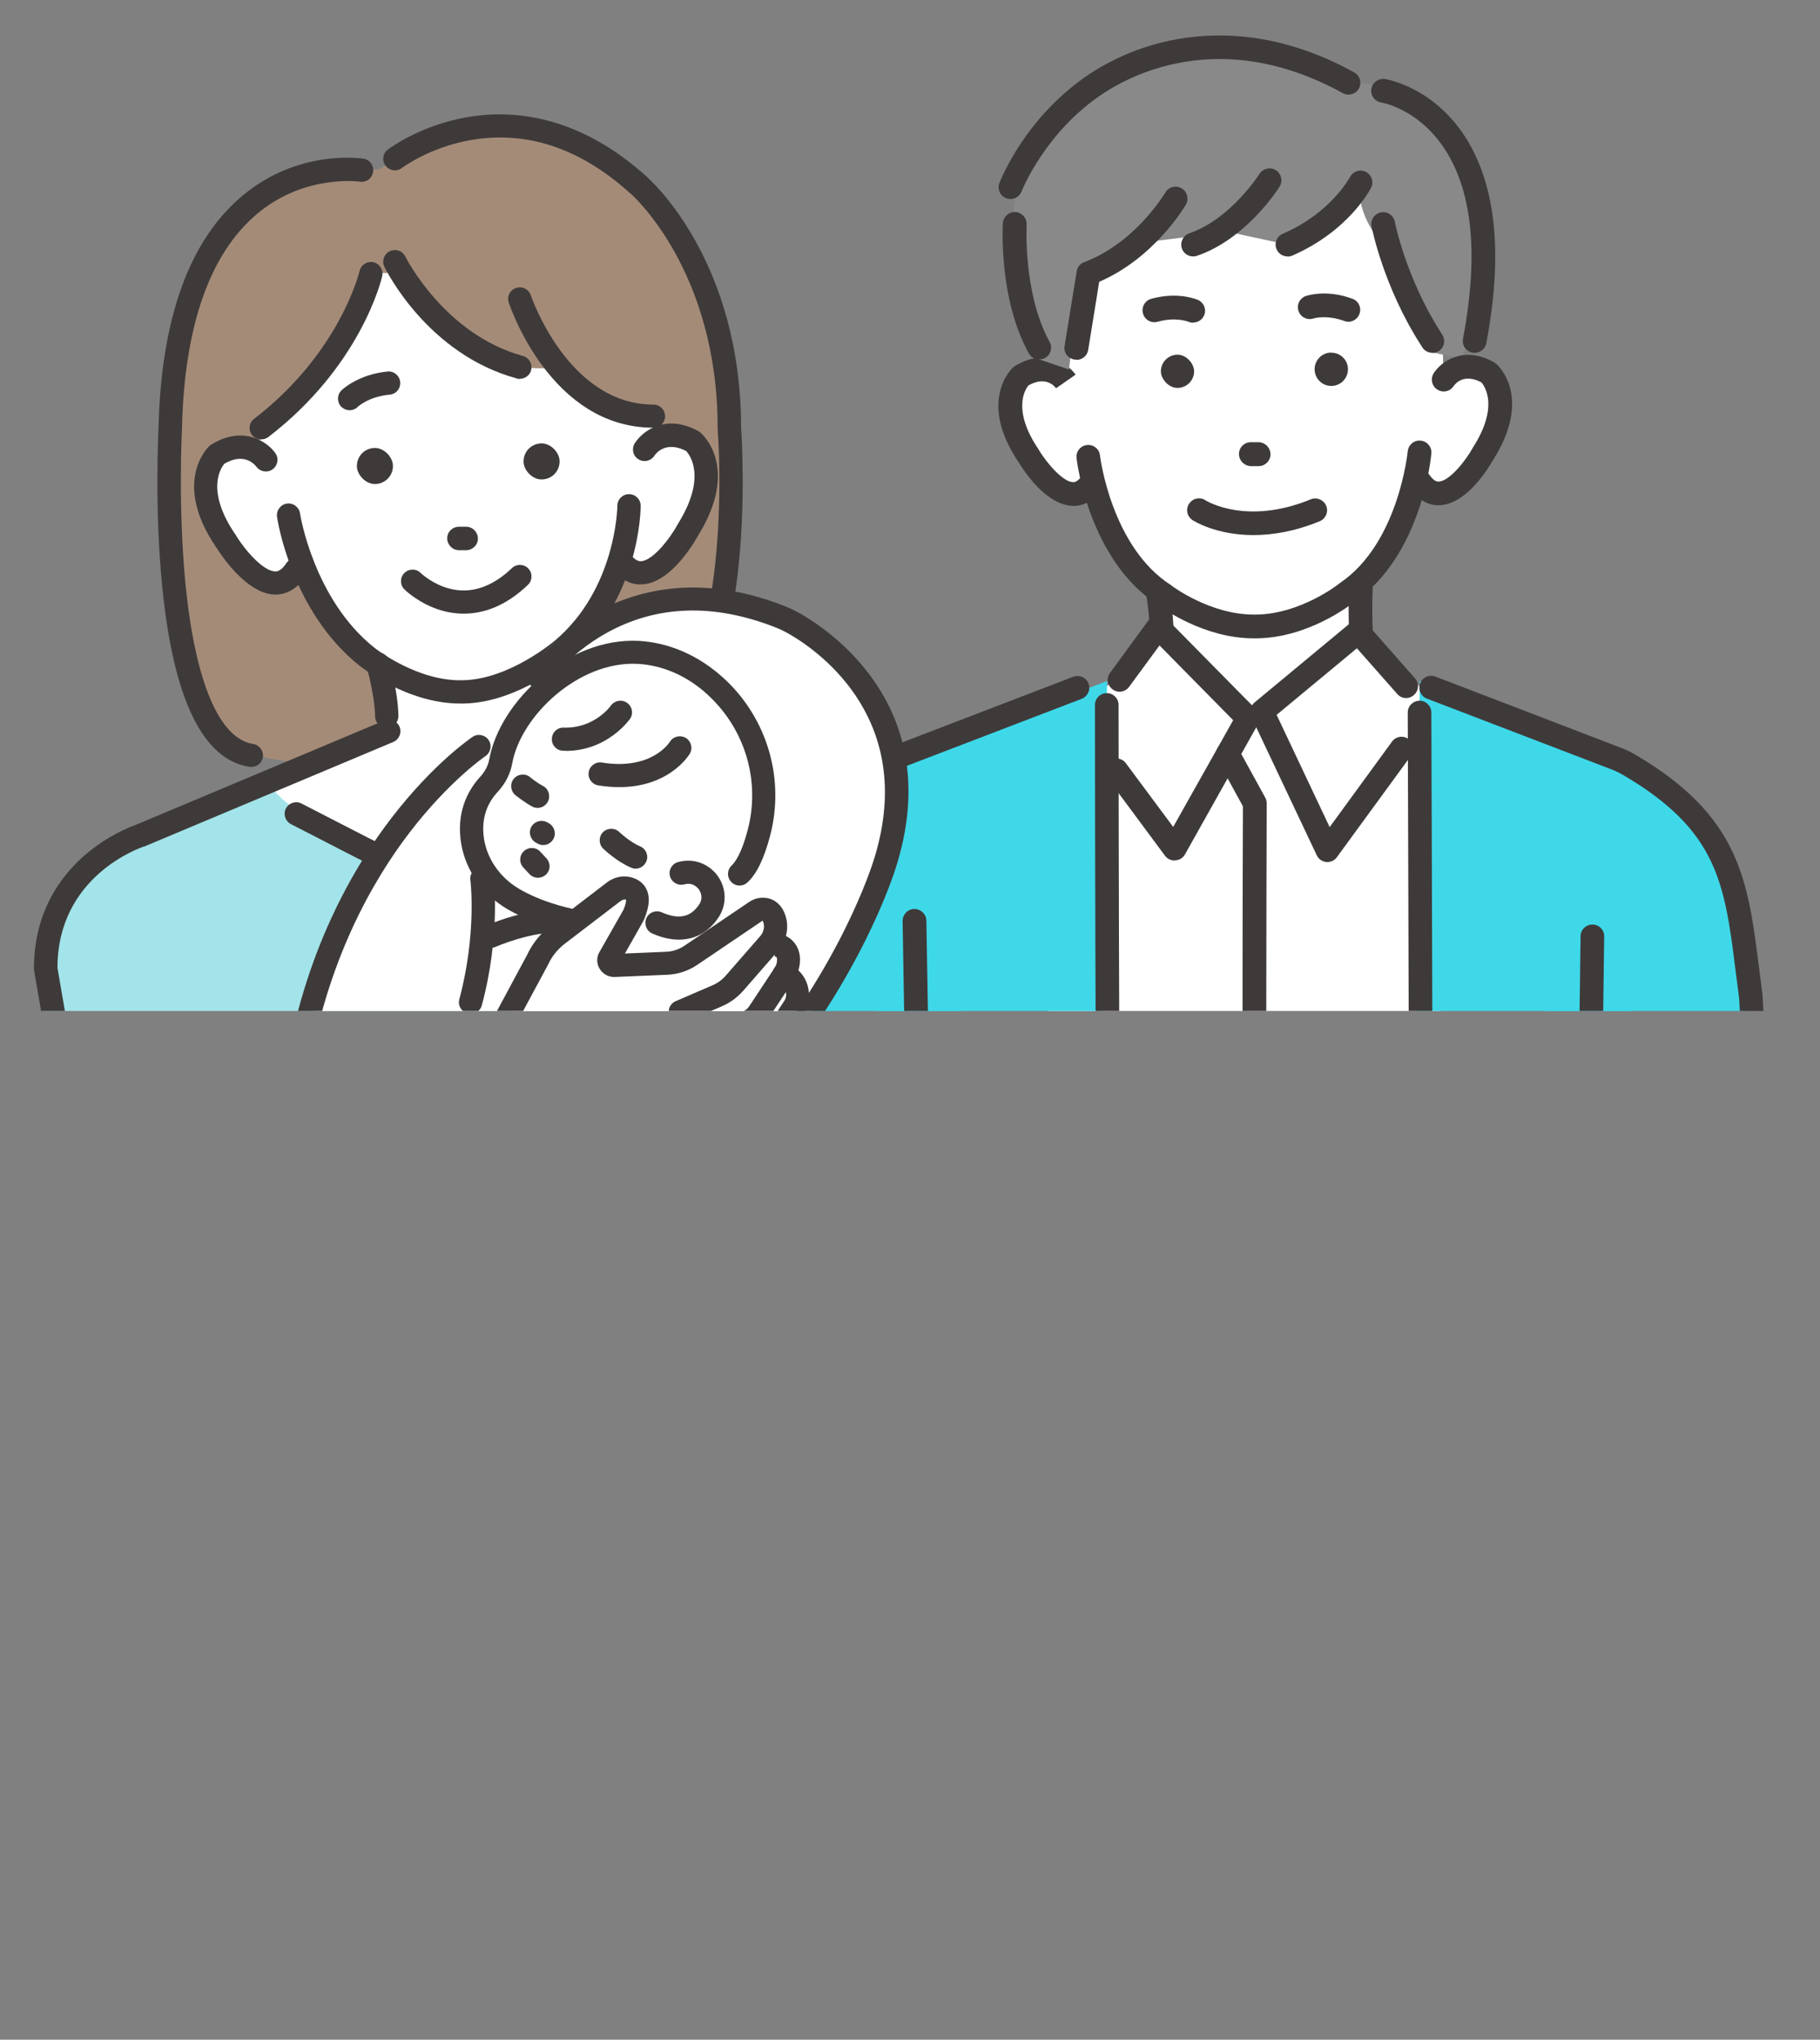 <?xml version="1.0" encoding="UTF-8"?><svg id="_レイヤー_2" xmlns="http://www.w3.org/2000/svg" xmlns:xlink="http://www.w3.org/1999/xlink" viewBox="0 0 115.62 129.57"><rect x="0" y="0" width="115.62" height="129.57" fill="#808080" stroke="none"/><defs><clipPath id="clippath"><rect x="44.98" width="70.63" height="64.22" fill="none"/></clipPath><clipPath id="clippath-1"><rect y="5.92" width="60.17" height="58.3" fill="none"/></clipPath></defs><g id="design"><g id="_サービス"><g clip-path="url(#clippath)"><path d="M66.78,45.27l4.34-2.09,2.68-3.05,5.46,5.48,7.02-5.48,4.7,4.18,2.06,78.81s-20.42,1.72-27.03.47l.76-78.34Z" fill="#fff"/><polygon points="73.57 32.94 73.57 39.83 79.27 45.62 80.17 45.21 86.28 40.13 86.28 33.72 73.57 32.94" fill="#fff"/><path d="M94.99,24.29c-1.4-1.73-3.31-.58-3.31-.58l-.08-8.92-5.47-2.91-6.27.08h-.86s-6.27.09-6.27.09l-5.39,3.05.15,9.32s-1.79-1.72-3.15.04c0,0-1.77,3.87,3.44,7.37,0,0,1.41-.35,1.75-.97,0,0,2.61,9.45,10.27,8.94,7.67.32,10.15-9.05,10.15-9.05.35.61,1.66.77,1.66.77,5.58-3.6,3.4-7.24,3.4-7.24Z" fill="#fff"/><path d="M79.65,40.55c-3.15,0-5.77-1.89-6.09-2.13-4.37-2.82-5.14-9.06-5.17-9.32-.05-.41.25-.79.66-.83.41-.05.79.25.83.66,0,.06.72,5.82,4.51,8.24.02.01.04.02.05.04.02.02,2.43,1.83,5.21,1.83.04,0,.08,0,.13,0,2.84-.02,5.28-1.95,5.3-1.97.02-.01.03-.03.05-.04,3.72-2.52,4.29-8.3,4.3-8.36.04-.41.4-.72.82-.68.41.04.72.4.68.82-.02.27-.63,6.52-4.93,9.45-.31.25-2.97,2.27-6.2,2.29-.05,0-.11,0-.16,0Z" fill="#3e3a39"/><path d="M85.66,20.44c-.09,0-.18-.02-.26-.05-1.12-.41-1.92-.17-1.96-.16-.39.13-.82-.08-.95-.48-.13-.39.08-.82.48-.95.13-.04,1.34-.42,2.95.18.39.14.59.58.44.97-.11.3-.4.49-.71.49Z" fill="#3e3a39"/><path d="M75.79,20.5c-.1,0-.2-.02-.29-.06-.05-.02-.83-.32-1.96,0-.4.11-.82-.12-.93-.53-.11-.4.12-.82.53-.93,1.66-.46,2.83.02,2.96.07.38.17.56.61.39.99-.12.28-.4.45-.69.45Z" fill="#3e3a39"/><path d="M84.58,22.41h0c.58,0,1.05.47,1.05,1.05h0c0,.58-.47,1.06-1.06,1.06h0c-.58,0-1.06-.47-1.06-1.06h0c0-.58.47-1.06,1.06-1.06Z" transform="translate(-.3 1.12) rotate(-.76)" fill="#3e3a39"/><rect x="73.75" y="22.54" width="2.11" height="2.11" rx="1.06" ry="1.06" transform="translate(-.3 .96) rotate(-.74)" fill="#3e3a39"/><path d="M79.95,29.61s-.02,0-.02,0h-.49c-.42-.03-.74-.37-.73-.79.01-.42.36-.74.78-.73h.49c.42.03.74.37.73.79-.01.41-.35.73-.75.73Z" fill="#3e3a39"/><path d="M73.8,40.89c-.4,0-.74-.32-.75-.73-.04-1.24-.22-2.35-.23-2.36-.07-.41.21-.8.62-.87.41-.07.8.21.87.62,0,.05.2,1.21.25,2.56.01.42-.31.76-.73.78,0,0-.02,0-.03,0Z" fill="#3e3a39"/><path d="M86.46,40.89c-.4,0-.73-.31-.75-.72-.08-1.61,0-3.17.01-3.24.02-.42.38-.73.79-.71.42.02.73.38.71.79,0,.02-.09,1.55-.01,3.08.02.42-.3.77-.72.79-.01,0-.02,0-.04,0Z" fill="#3e3a39"/><path d="M68.18,32.13s-.04,0-.05,0c-1.69-.05-3.11-2.26-3.41-2.75-2.63-3.89-.46-5.96-.36-6.04.04-.03.08-.06.12-.09,1.92-1.17,3.36-.15,3.85.55l-1.24.86h0c-.15-.19-.7-.77-1.75-.18-.22.26-1.06,1.56.64,4.07,0,.01.02.02.02.04.49.81,1.51,2.02,2.17,2.04.07,0,.28,0,.57-.42.23-.35.7-.44,1.05-.21.35.23.44.7.21,1.05-.6.89-1.3,1.09-1.81,1.09Z" fill="#3e3a39"/><path d="M86.43,11.59s-.67,2.47-4.64,3.95l-3.75-.81-6.53.81-2.82,1.33-.78,6.6-2.19-.74s-4.15-10.3,1.6-15.28c0,0,7.39-8.1,18.33-2.19,0,0,4.25.06,5.32,1.48,0,0,4.73,6.86,1.92,16.06l-1.92-.42-3.12-6.84s-1.78-1.88-1.43-3.95Z" fill="#898989"/><path d="M81.79,16.29c-.29,0-.57-.17-.69-.45-.17-.38.01-.83.39-.99,3.08-1.33,4.25-3.58,4.27-3.6.19-.37.64-.52,1.01-.33.37.19.52.64.33,1.01-.06.11-1.41,2.74-5.01,4.31-.1.04-.2.06-.3.06Z" fill="#3e3a39"/><path d="M75.79,16.29c-.31,0-.61-.2-.71-.51-.13-.39.08-.82.47-.96,2.62-.89,4.44-3.74,4.46-3.77.22-.35.69-.46,1.04-.24.35.22.46.68.24,1.04-.08.14-2.11,3.33-5.25,4.4-.08.03-.16.04-.24.04Z" fill="#3e3a39"/><path d="M68.37,22.84s-.08,0-.12,0c-.41-.07-.69-.45-.62-.86l.77-4.75c.04-.27.23-.49.48-.58,3.26-1.22,5.13-4.39,5.15-4.42.21-.36.67-.48,1.03-.27.36.21.48.67.28,1.03-.08.14-2,3.4-5.51,4.91l-.7,4.33c-.06.37-.38.63-.74.63Z" fill="#3e3a39"/><path d="M64.19,12.64c-.09,0-.18-.02-.27-.05-.39-.15-.58-.58-.43-.97.07-.17,1.66-4.25,5.79-6.96,1.5-.98,3.98-2.19,7.3-2.38,3.16-.18,6.34.6,9.45,2.32.36.2.5.66.3,1.02-.2.36-.66.5-1.02.3-7.45-4.11-13.11-1.37-15.2,0-3.71,2.43-5.2,6.2-5.21,6.24-.12.3-.4.48-.7.48Z" fill="#3e3a39"/><path d="M66.02,22.84c-.26,0-.52-.14-.66-.39-1.92-3.46-1.66-8.08-1.65-8.27.03-.42.38-.73.8-.71.41.03.73.38.71.8h0s-.24,4.38,1.46,7.45c.2.36.07.82-.29,1.02-.12.06-.24.09-.36.09Z" fill="#3e3a39"/><path d="M90.99,22.41c-.25,0-.49-.12-.63-.34-.04-.06-.08-.12-.12-.19-2.35-3.67-3.08-7.36-3.11-7.51-.08-.41.19-.8.6-.88.41-.08.8.19.88.6.01.06.72,3.59,2.9,6.99.04.06.08.12.11.18.23.35.13.82-.22,1.04-.13.08-.27.12-.41.12Z" fill="#3e3a39"/><path d="M93.68,22.41s-.09,0-.14-.01c-.41-.08-.68-.47-.6-.88,1.03-5.43.59-9.56-1.31-12.27-1.65-2.35-3.8-2.73-3.89-2.74-.41-.07-.69-.45-.62-.86.06-.41.45-.69.86-.63.11.02,2.83.46,4.86,3.32,2.16,3.06,2.7,7.58,1.58,13.46-.07.36-.38.61-.74.61Z" fill="#3e3a39"/><polygon points="90.19 43.26 89.85 90.79 90.31 129.57 103 129.29 102.78 96.93 102.78 83.49 104.35 49.11 90.19 43.26" fill="#3ed8e9"/><path d="M90.26,71.51c-.41,0-.75-.34-.75-.75-.04-14.28-.08-25.49-.08-25.49,0-.42.33-.75.75-.76h0c.41,0,.75.34.75.75,0,0,.04,11.21.08,25.49,0,.42-.34.75-.75.76h0Z" fill="#3e3a39"/><path d="M98.65,46.17s8.65,3.05,10.91,8.64l2.03,14.89,1.21,25.91-1.86,31.63s-8.48,2.4-15.05-1.4l4.78-32.89-3.64-43.05,1.62-3.73Z" fill="#3ed8e9"/><path d="M111.62,70.9c-.4,0-.73-.31-.75-.71l-.39-6.8c-.08-.59-.15-1.16-.22-1.71-.7-5.56-1.12-8.91-7.13-12.44-.2-.12-.42-.23-.66-.33l-11.82-4.53c-.39-.15-.58-.58-.43-.97.15-.39.58-.58.97-.43l11.83,4.54s.01,0,.02,0c.31.13.59.27.85.42,6.64,3.9,7.15,7.95,7.86,13.55.07.55.14,1.13.22,1.72,0,.02,0,.04,0,.06l.39,6.83c.02.42-.29.77-.71.79-.01,0-.03,0-.04,0Z" fill="#3e3a39"/><path d="M101.01,71.51s0,0-.01,0c-.42,0-.75-.35-.74-.76l.15-11.28c0-.41.34-.74.75-.74,0,0,0,0,.01,0,.42,0,.75.35.74.76l-.15,11.28c0,.41-.34.74-.75.74Z" fill="#3e3a39"/><path d="M79.63,33.99c-2.37,0-3.78-.89-3.87-.95-.35-.23-.45-.69-.22-1.04.23-.35.69-.45,1.04-.22.11.07,2.64,1.6,6.69-.06.38-.16.82.03.98.41s-.03.82-.41.98c-1.61.66-3.03.88-4.21.88Z" fill="#3e3a39"/><polygon points="70.33 43.26 69.53 90.79 69.07 129.57 56.38 129.29 56.6 96.93 56.6 83.49 55.03 49.11 70.33 43.26" fill="#3ed8e9"/><path d="M60.73,46.17s-8.65,3.05-10.91,8.64l-2.03,14.89-1.21,25.91,1.86,31.63s8.48,2.4,15.05-1.4l-4.78-32.89,3.64-43.05-1.62-3.73Z" fill="#3ed8e9"/><path d="M47.79,70.46s-.03,0-.04,0c-.42-.02-.73-.38-.71-.79l.36-6.39s0-.04,0-.06c.08-.59.15-1.17.22-1.72.71-5.6,1.22-9.65,7.86-13.55.26-.15.55-.29.85-.42,0,0,.01,0,.02,0l11.83-4.54c.39-.15.82.05.97.43.15.39-.05.82-.43.97l-11.82,4.53c-.24.1-.46.21-.66.33-6,3.52-6.43,6.88-7.13,12.44-.07.55-.14,1.12-.22,1.71l-.36,6.36c-.02.4-.35.71-.75.71Z" fill="#3e3a39"/><path d="M58.31,72.13c-.41,0-.75-.33-.75-.74l-.22-12.88c0-.42.32-.76.74-.77.41,0,.76.32.77.74l.22,12.88c0,.42-.32.76-.74.77,0,0,0,0-.01,0Z" fill="#3e3a39"/><path d="M79.68,70.9c-.42,0-.75-.34-.75-.75,0-9.75.02-17.61.03-18.93l-1.62-2.96c-.2-.36-.07-.82.3-1.02.36-.2.82-.07,1.02.3l1.72,3.13c.06.11.09.24.09.37,0,.08-.03,8.47-.03,19.12,0,.42-.34.75-.75.75Z" fill="#3e3a39"/><path d="M74.61,54.66c-.24,0-.46-.11-.6-.3l-3.69-4.98c-.25-.33-.18-.81.16-1.05.33-.25.81-.18,1.05.16l3,4.04,3.81-6.78-4.68-4.75-1.93,2.63c-.25.34-.72.41-1.05.16-.34-.25-.41-.72-.16-1.05l2.45-3.35c.13-.18.33-.29.55-.31.22-.02.44.07.59.22l5.7,5.78c.24.24.28.6.12.9l-4.65,8.29c-.12.22-.35.37-.61.38-.02,0-.03,0-.05,0Z" fill="#3e3a39"/><path d="M84.33,54.76s-.05,0-.07,0c-.26-.03-.5-.19-.61-.43l-4.16-8.8c-.15-.31-.06-.68.2-.9l6.11-5.07c.31-.26.78-.22,1.05.08l3.04,3.45c.28.31.25.79-.07,1.06-.31.28-.79.25-1.06-.07l-2.56-2.9-5.1,4.23,3.37,7.13,3.96-5.43c.25-.34.72-.41,1.05-.16.34.25.41.72.16,1.05l-4.71,6.45c-.14.2-.37.31-.61.31Z" fill="#3e3a39"/><path d="M70.37,70.46c-.41,0-.75-.34-.75-.75-.06-13.88-.06-24.82-.06-24.93,0-.42.34-.75.75-.75h0c.42,0,.75.34.75.75,0,.11,0,11.05.06,24.92,0,.42-.33.75-.75.76h0Z" fill="#3e3a39"/><path d="M91.39,32.1c-.5,0-1.19-.2-1.8-1.05-.24-.34-.16-.81.18-1.05.34-.24.81-.16,1.05.18.3.43.52.42.59.41.66-.03,1.67-1.28,2.14-2.12,0-.01.01-.02.02-.04,1.66-2.59.76-3.88.54-4.14-1.08-.57-1.62.03-1.77.24-.23.35-.69.44-1.04.21-.35-.23-.44-.7-.21-1.05.47-.72,1.89-1.78,3.85-.66.04.02.08.05.12.09.1.08,2.33,2.11-.21,6.1-.29.51-1.66,2.78-3.36,2.87-.03,0-.07,0-.1,0Z" fill="#3e3a39"/></g><g clip-path="url(#clippath-1)"><path d="M24,10.79s-6.32-.82-10.35,4.77c0,0-2.1,6.16-2.21,10.45l-.3,4.86s-2.23,15.64,4.81,17.1l9.13,1.62,15.41-3.15s3.2-.61,4.27-5.37l1.38-5.01.26-7.09-.65-4.14s-1.76-18.67-17.21-16.28l-4.55,2.23Z" fill="#a48b78"/><path d="M24.17,46.82l-15.8,6.9s-7.19,1.48-5.65,10.4l5.02,27.05s1.87,3.18,3.89,3.16l-.7,4.5,16.24,5.35,11.73-.49,7.77-5.47,2.7-.4.45-2.15s6.38.14,6.44-6.12l-4.37-22.6-6-22.38-12.05,2.49-.91-6.84-9.45.88.68,5.7Z" fill="#a2e4e9"/><path d="M17.35,50.13l7.36-3.84-.7-4.26,11.56-3.22-1.21,6.69.62.8,8.28,4s-8.16,6.56-15.17,5.32c0,0-8.6-2.77-10.74-5.47Z" fill="#fff"/><path d="M16.58,19.73s-.91,7.37.33,9.48c0,0-3.31-2.28-3.82,1.83,0,0,.73,7.62,5.89,5.55,0,0,3.36,8.2,10.49,7.9,0,0,8.11-.8,9.78-9.13,0,0,2.35,3,4.61-1.96,0,0,4.13-6.2-2.17-5.43l.41-7.63-8.67-5.99-11.65-.43-5.22,5.81Z" fill="#fff"/><path d="M23.55,17.38s-3.7,7.13-6.61,9.08l-.99,2.07-1.41-1.35,1.14-8.2s3.11-9.37,17.73-6.9l8.73,6.25.41,8.11s-3.16.09-7.08-3.19c0,0-2.9.97-6.33-2.08l-2.93-3.88-2.65.08Z" fill="#a48b78"/><path d="M24.57,46.24c-.4,0-.73-.32-.74-.72-.03-1.41-.53-3.11-.53-3.13-.12-.39.11-.8.5-.92.39-.12.8.11.92.5.02.08.56,1.91.59,3.51,0,.41-.31.74-.72.75,0,0-.01,0-.02,0Z" fill="#3e3a39"/><path d="M34.36,46.38s-.01,0-.02,0c-.41,0-.73-.35-.72-.75.03-1.6.62-3.73.64-3.82.11-.39.52-.62.91-.51.39.11.62.52.51.91,0,.02-.56,2.04-.59,3.45,0,.4-.34.72-.74.72Z" fill="#3e3a39"/><path d="M29.22,44.69c-3.35,0-6.22-2.28-6.35-2.38-4.33-3.42-5.24-9.23-5.27-9.48-.06-.4.22-.78.62-.84.4-.06.78.22.84.62,0,.05.87,5.48,4.73,8.54.03.03,2.73,2.16,5.64,2.06,2.93-.06,5.77-2.48,5.8-2.5,3.92-3.29,3.99-8.53,3.99-8.58,0-.41.33-.74.74-.74h0c.41,0,.74.33.74.74,0,.24-.05,5.97-4.51,9.7-.12.11-3.25,2.79-6.71,2.86-.08,0-.17,0-.25,0Z" fill="#3e3a39"/><path d="M22.21,26.06c-.19,0-.38-.08-.53-.22-.28-.29-.28-.76.02-1.05.04-.04,1.06-1.01,2.92-1.19.4-.04.77.26.8.67.04.41-.26.77-.67.8-1.31.12-2,.75-2.03.78-.14.14-.33.21-.51.21Z" fill="#3e3a39"/><path d="M29.62,34.95s0,0-.01,0h-.47c-.41-.01-.73-.35-.73-.76,0-.41.34-.73.75-.73h.47c.41.01.73.35.73.76,0,.4-.34.73-.74.73Z" fill="#3e3a39"/><rect x="33.26" y="28.17" width="2.29" height="2.29" rx="1.14" ry="1.14" transform="translate(-.79 .95) rotate(-1.57)" fill="#3e3a39"/><rect x="22.67" y="28.46" width="2.29" height="2.29" rx="1.14" ry="1.14" transform="translate(-.8 .66) rotate(-1.57)" fill="#3e3a39"/><path d="M29.46,38.98c-.53,0-1-.08-1.41-.2-1.41-.41-2.32-1.3-2.36-1.34-.29-.29-.29-.76,0-1.04.29-.29.75-.29,1.04,0,.02.02.72.69,1.78.98,1.37.37,2.72-.06,4.01-1.29.29-.28.76-.27,1.04.02.28.29.27.76-.02,1.04-1.47,1.41-2.9,1.83-4.07,1.83Z" fill="#3e3a39"/><path d="M17.52,37.77s-.02,0-.03,0c-1.83-.02-3.46-2.55-3.7-2.92-2.89-4.16-.61-6.4-.51-6.5l.05-.05.06-.04c2.03-1.27,3.57-.22,4.1.52.24.33.16.79-.17,1.03-.33.24-.79.16-1.03-.16-.13-.17-.8-.92-2.04-.19-.22.26-1.22,1.73.75,4.56l.02.04c.57.92,1.71,2.23,2.47,2.24.09,0,.35,0,.69-.51.22-.34.68-.44,1.02-.22.34.22.44.68.22,1.02-.63.97-1.39,1.18-1.92,1.18Z" fill="#3e3a39"/><path d="M40.7,37.13c-.52,0-1.23-.2-1.87-1.08-.24-.33-.17-.79.16-1.03.33-.24.79-.17,1.03.16.36.49.63.47.71.47.75-.05,1.82-1.42,2.34-2.37l.02-.04c1.8-2.91.75-4.32.5-4.59-1.28-.66-1.91.13-2.02.3-.22.34-.67.44-1.02.22s-.44-.68-.22-1.02c.49-.77,1.97-1.91,4.06-.75l.06.04.06.05c.1.09,2.51,2.2-.15,6.51-.21.39-1.71,3-3.53,3.12-.04,0-.09,0-.14,0Z" fill="#3e3a39"/><path d="M33.02,24.07c-.06,0-.13,0-.19-.03-5.66-1.54-8.3-6.86-8.41-7.09-.18-.37-.03-.81.34-.99.37-.18.81-.03.99.34h0s2.47,4.95,7.47,6.31c.39.11.62.51.52.91-.09.33-.39.54-.71.54Z" fill="#3e3a39"/><path d="M41.51,27.17c-6.5,0-9.08-7.63-9.19-7.95-.13-.39.08-.8.47-.93.39-.13.8.08.93.47.03.08,2.37,6.94,7.79,6.94.41,0,.74.33.74.74s-.33.74-.74.74Z" fill="#3e3a39"/><path d="M16.6,27.92c-.22,0-.44-.1-.59-.29-.25-.32-.19-.79.14-1.03,5.45-4.19,6.68-9.33,6.69-9.38.09-.4.49-.65.88-.56.4.09.65.49.56.88-.05.23-1.36,5.71-7.23,10.22-.13.1-.29.15-.45.15Z" fill="#3e3a39"/><path d="M15.95,48.71s-.08,0-.11,0c-2.96-.46-4.82-4.3-5.53-11.41-.5-4.95-.25-9.85-.24-10.13.17-6.98,1.97-11.94,5.35-14.75,3.55-2.96,7.5-2.36,7.67-2.34.4.06.68.44.61.85-.06.4-.44.68-.84.61h0s-3.49-.5-6.51,2.03c-3.02,2.53-4.64,7.12-4.79,13.65v.02s-.26,4.97.23,9.93c.62,6.17,2.14,9.75,4.29,10.09.4.06.68.44.62.84-.06.36-.37.62-.73.62Z" fill="#3e3a39"/><path d="M40.49,47.18c-.36,0-.68-.27-.73-.64-.05-.4.23-.77.64-.83,5.32-.7,5.55-13.57,5.19-18.47v-.05c0-10.1-5.52-14.9-5.58-14.94h-.01c-3.15-2.84-6.53-3.96-10.05-3.36-2.65.45-4.4,1.77-4.42,1.78-.32.25-.79.18-1.03-.14-.25-.32-.19-.79.14-1.03.08-.06,2.01-1.52,5-2.05,2.75-.49,6.96-.24,11.35,3.69.35.3,6.08,5.38,6.09,16.04.03.43.32,4.81-.23,9.39-.79,6.61-2.89,10.19-6.24,10.63-.03,0-.07,0-.1,0Z" fill="#3e3a39"/><path d="M30.24,56.33c-2.6,0-5.2-.61-7.58-1.83l-4.18-2.15c-.36-.19-.5-.63-.32-.99.19-.36.63-.5.99-.32l4.18,2.15c4.32,2.23,9.48,2.23,13.8,0l4.04-2.08c.36-.19.81-.04.99.32.19.36.04.81-.32.99l-4.04,2.08c-2.37,1.22-4.97,1.83-7.58,1.83Z" fill="#3e3a39"/><path d="M43.21,37.44s-7.46,1.59-9.1,4.7l.25,1.85s-1.47.93-2.01,2.66l-3.44,1.29s-7.08,5.52-8.28,12.98l-.39,2.59s-5.4,11.1,1.15,15.89c0,0,6.35,4.66,16.44-2.02,0,0,8.58-5.24,15.09-15.16,0,0,6.7-10.2,2.45-18.08,0,0-3.63-7.35-12.15-6.69Z" fill="#fff"/><path d="M39.68,59.67s-.03,0-.04,0c-3.01-.17-5.49-.81-7.39-1.91-1.69-.98-2.81-2.67-3-4.52-.2-1.88.58-3.16,1.26-3.9.3-.33.5-.71.57-1.1.66-3.67,4.95-7.75,9.48-7.53,1.94.1,3.86.94,5.41,2.37l.06.05c2.73,2.54,3.84,6.37,2.89,9.97-.38,1.43-.84,2.4-1.43,2.95-.3.28-.76.27-1.04-.03-.28-.3-.27-.76.03-1.04.21-.2.63-.76,1.02-2.26.81-3.08-.14-6.34-2.47-8.52l-.05-.05c-1.29-1.2-2.88-1.9-4.48-1.98-3.74-.19-7.41,3.3-7.96,6.32-.12.67-.44,1.3-.94,1.83-.48.52-1.02,1.41-.88,2.75.14,1.38.99,2.65,2.27,3.4,1.16.68,3.28,1.52,6.73,1.72.41.02.72.37.7.78-.02.39-.35.7-.74.7Z" fill="#3e3a39"/><path d="M34.15,51.32c-.12,0-.24-.03-.35-.09-.53-.29-1.04-.71-1.06-.72-.31-.26-.36-.73-.1-1.04.26-.31.73-.36,1.04-.1.01.01.42.35.82.56.36.19.49.64.3,1-.13.25-.39.39-.65.39Z" fill="#3e3a39"/><path d="M40.38,55.18c-.09,0-.19-.02-.28-.06-.91-.38-1.75-1.18-1.78-1.21-.29-.28-.3-.75-.02-1.04.28-.29.75-.3,1.04-.02h0s.67.64,1.32.91c.38.16.56.59.4.96-.12.28-.39.46-.68.46Z" fill="#3e3a39"/><path d="M34.18,55.76c-.2,0-.39-.08-.54-.23l-.39-.42c-.28-.3-.27-.76.03-1.04.3-.28.76-.27,1.04.03l.39.42c.28.3.27.76-.03,1.04-.14.13-.32.2-.51.2Z" fill="#3e3a39"/><path d="M34.51,53.68c-.11,0-.22-.02-.33-.08l-.11-.06c-.36-.18-.51-.63-.33-.99.18-.36.63-.51.99-.33l.11.06c.36.18.51.63.33.99-.13.26-.39.41-.66.41Z" fill="#3e3a39"/><path d="M39.34,50c-.41,0-.85-.03-1.33-.11-.4-.06-.68-.44-.61-.84.06-.4.44-.68.84-.61,3.14.5,4.26-1.24,4.31-1.31.21-.35.66-.46,1.01-.26.35.21.47.66.26,1.01-.06.1-1.3,2.12-4.48,2.12Z" fill="#3e3a39"/><path d="M35.94,47.69c-.05,0-.11,0-.17,0-.41-.01-.73-.35-.71-.76.01-.41.35-.73.76-.71,1.92.06,2.95-1.34,2.99-1.4.24-.33.7-.41,1.03-.17.33.23.41.69.18,1.02-.06.08-1.45,2.03-4.08,2.03Z" fill="#3e3a39"/><path d="M43.13,59.69c-.53,0-1.1-.13-1.69-.39-.37-.16-.54-.6-.38-.97.16-.37.6-.54.97-.38,1.09.48,1.85.32,2.39-.5.29-.44.06-.83-.02-.95-.08-.11-.38-.46-.89-.33h-.02c-.39.12-.8-.1-.92-.48-.12-.39.09-.8.48-.92,0,0,.03,0,.08-.02.93-.25,1.9.11,2.47.9.56.79.58,1.82.05,2.62-.62.94-1.5,1.42-2.53,1.42Z" fill="#3e3a39"/><path d="M29.89,64.41c-.06,0-.13,0-.19-.03-.39-.11-.63-.51-.52-.9,1.12-4.19.71-7.55.7-7.58-.05-.4.23-.77.64-.83.4-.05.77.23.83.64.02.15.46,3.66-.74,8.15-.09.33-.39.55-.71.55Z" fill="#3e3a39"/><path d="M31.18,60.21c-.28,0-.55-.16-.68-.44-.16-.37,0-.81.38-.97.11-.05,2.69-1.18,4.91-1.02.41.03.71.38.68.79-.03.41-.38.71-.79.68-1.85-.13-4.18.89-4.2.9-.1.04-.2.06-.3.06Z" fill="#3e3a39"/><path d="M18.82,69.08s-.08,0-.11,0c-.4-.06-.68-.44-.62-.84,1.21-7.76,4.37-13.16,6.81-16.32,2.66-3.45,5.02-5.04,5.12-5.11.34-.23.8-.13,1.02.2.23.34.13.8-.2,1.02-.02.01-2.29,1.56-4.81,4.84-2.32,3.02-5.32,8.18-6.48,15.6-.06.36-.37.62-.73.62Z" fill="#3e3a39"/><path d="M40.59,76.48c-.23,0-.45-.1-.6-.3-.24-.33-.17-.79.16-1.03,2.33-1.71,4.51-3.68,6.49-5.86.27-.3.74-.32,1.04-.05.3.27.32.74.05,1.04-2.05,2.25-4.3,4.29-6.71,6.06-.13.1-.28.14-.44.14Z" fill="#3e3a39"/><path d="M47.19,70.53c-.18,0-.35-.06-.5-.19-.3-.27-.32-.74-.05-1.04,6.09-6.71,8.42-13.3,8.83-14.55,2.87-8.87-3.32-13.3-5.29-14.45-.31-.18-.63-.34-.95-.46-3.92-1.53-7.53-1.4-10.72.38-2.4,1.34-3.67,3.17-3.68,3.19-.23.34-.69.42-1.02.2-.34-.23-.43-.69-.2-1.02.06-.08,1.44-2.1,4.12-3.62,2.48-1.4,6.58-2.63,12.04-.5.39.15.78.34,1.16.56,2.21,1.29,9.16,6.26,5.95,16.18-.42,1.3-2.85,8.16-9.14,15.09-.15.16-.35.24-.55.24Z" fill="#3e3a39"/><path d="M4.23,70c-.35,0-.66-.25-.73-.61l-1.34-7.78v-.06c-.02-3.65,1.75-5.95,3.23-7.23,1.49-1.29,2.98-1.83,3.23-1.92l15.79-6.63c.38-.16.81.02.97.39.16.38-.02.81-.39.97l-15.84,6.65h-.03c-.22.08-5.47,1.87-5.47,7.7l1.32,7.66c.07.4-.2.78-.6.85-.04,0-.08.01-.13.01Z" fill="#3e3a39"/><path d="M30.9,67.03l3.87-7.01,4.2-3.34s1.83-.68,1.31,1.4l-1.25,3.27,3.53-.16,5.86-3.42,1.02,1.96.66,1.4v1.29l.74.6-1.57,4.32-10.43,4.88-7.93-5.19Z" fill="#fff"/><path d="M20.94,70.35c-.32,0-.62-.22-.71-.55-.1-.39.13-.79.52-.89l9.65-2.51,3.09-5.75c.34-.73.86-1.37,1.5-1.86l3.52-2.7c.5-.4,1.15-.52,1.72-.32.39.13.69.39.85.74.22.48.17,1.08-.14,1.84-.03.07-.06.14-.1.21l-1.14,2.01,2.62-.11c.42-.02.82-.15,1.17-.39l4.08-2.76c.25-.17.53-.27.82-.28.67-.04,1.23.36,1.48,1.05.29.79.11,1.68-.46,2.34l-2.19,2.51c-.38.43-.85.78-1.38,1l-2.34,1.01c-.37.16-.8-.01-.96-.38-.16-.37.01-.8.38-.96l2.34-1.01c.33-.14.62-.35.85-.62l2.19-2.51c.22-.25.29-.6.19-.88-.02-.04-.03-.07-.04-.09-.02,0-.04.01-.06.03l-4.08,2.76c-.57.39-1.24.61-1.92.64l-3.33.14c-.41.02-.79-.2-.99-.56-.19-.35-.17-.76.05-1.09l1.46-2.57s.02-.04.03-.05c.16-.38.17-.57.16-.64-.1-.03-.23,0-.34.09,0,0,0,0-.01,0l-3.53,2.7c-.46.35-.83.81-1.07,1.33,0,.01-.01.03-.02.04l-3.25,6.04c-.1.18-.26.31-.46.36l-9.96,2.59c-.06.02-.12.02-.18.02Z" fill="#3e3a39"/><path d="M44.97,66.72c-.28,0-.55-.17-.67-.44-.16-.37.01-.8.38-.96l2.55-1.09c.15-.06.27-.17.36-.3l1.6-2.42c.1-.15.16-.3.17-.45.02-.22-.01-.29-.17-.31h.02s.1-1.46.1-1.46c.12,0,.72.07,1.14.58.2.24.43.67.36,1.33-.04.38-.18.75-.41,1.1l-1.6,2.42c-.25.37-.59.66-1,.84l-2.55,1.09c-.09.04-.19.06-.29.06Z" fill="#3e3a39"/><path d="M45.38,68.67c-.3,0-.58-.18-.69-.48-.14-.38.06-.8.44-.94l2.69-.98c.24-.13.44-.32.59-.55l1.42-2.15c.11-.17.14-.38.08-.57-.03-.11-.13-.31-.37-.42-.38-.14-.56-.56-.42-.94.14-.38.57-.56.94-.42,0,0,.02,0,.05.02.58.25,1.01.74,1.19,1.34.18.61.09,1.27-.26,1.8l-1.42,2.15c-.29.44-.7.81-1.17,1.06-.03.02-.06.03-.09.04l-2.74,1c-.08.03-.17.04-.25.04ZM48.12,66.94h0,0Z" fill="#3e3a39"/></g></g></g></svg>